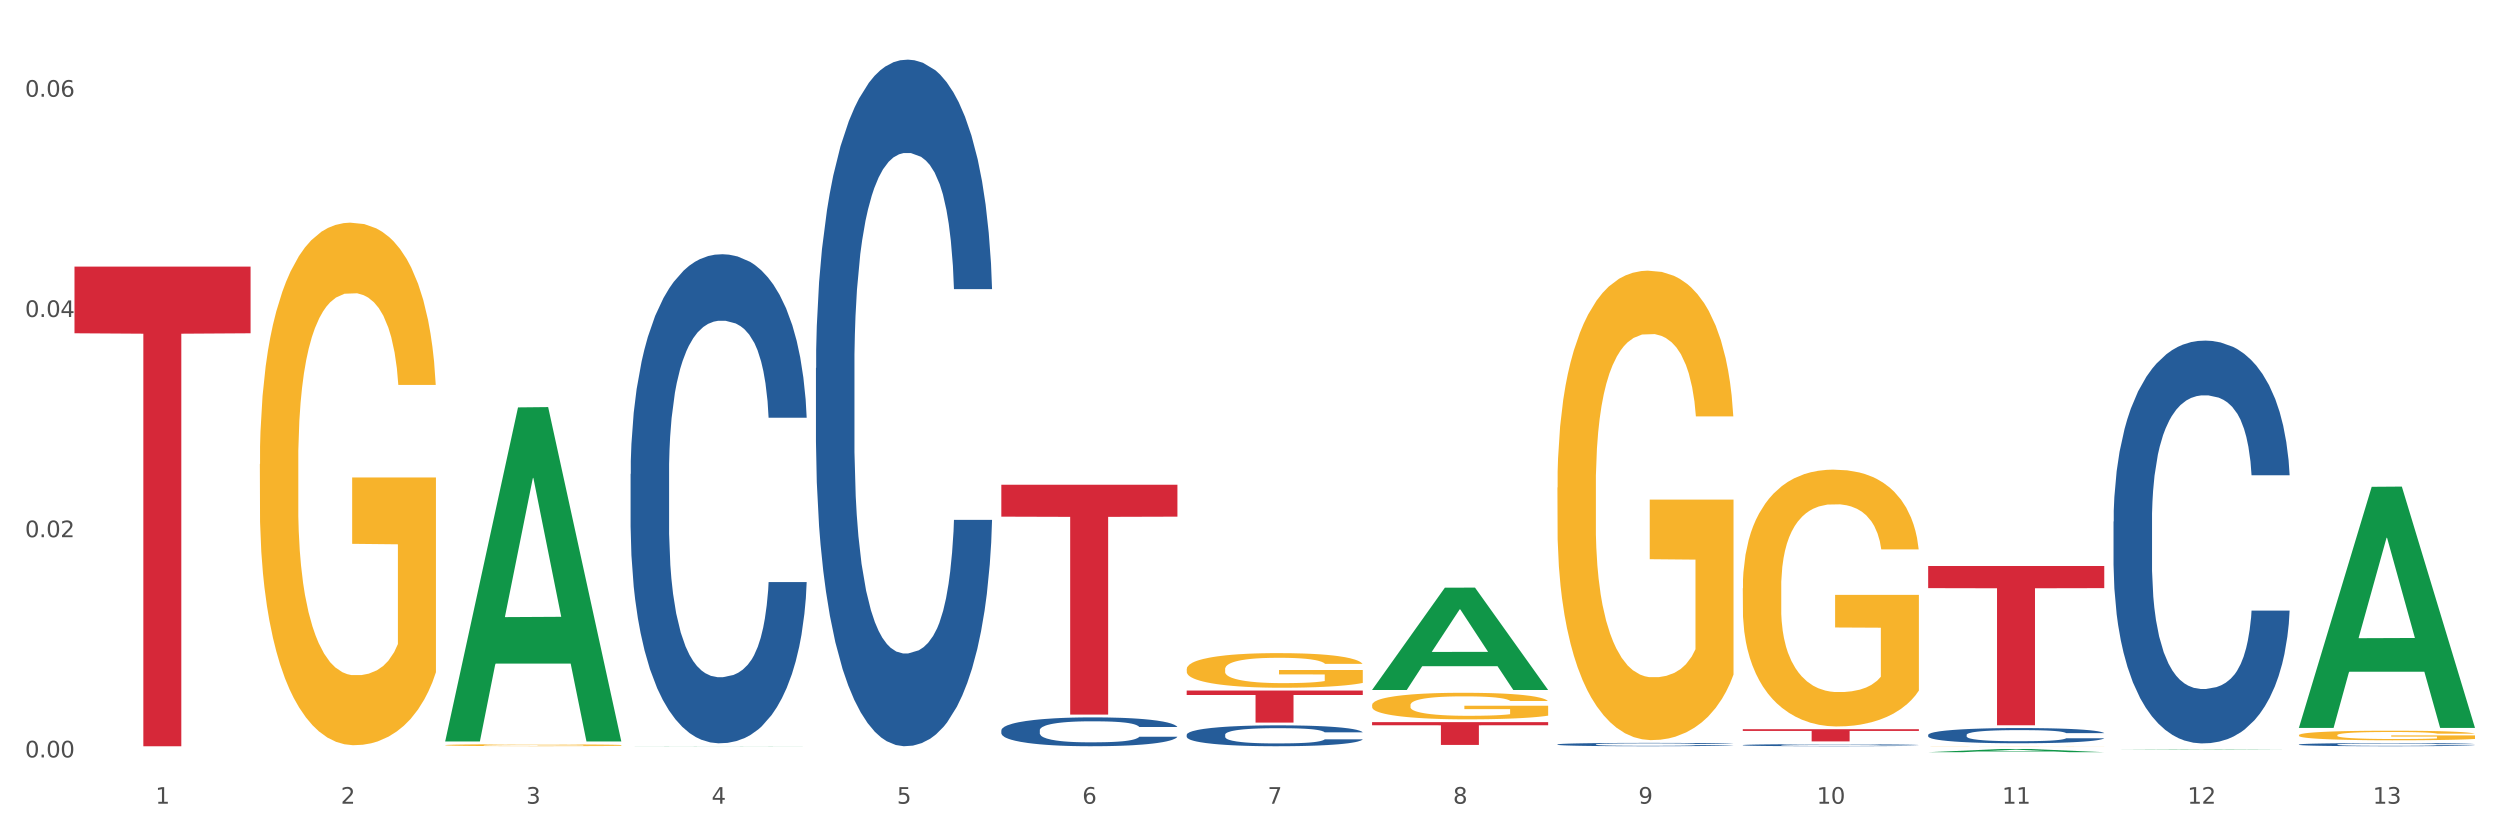 <?xml version="1.0" encoding="utf-8" standalone="no"?>
<!DOCTYPE svg PUBLIC "-//W3C//DTD SVG 1.1//EN"
  "http://www.w3.org/Graphics/SVG/1.1/DTD/svg11.dtd">
<svg xmlns:xlink="http://www.w3.org/1999/xlink" width="1080pt" height="360pt" viewBox="0 0 1080 360" xmlns="http://www.w3.org/2000/svg" version="1.1">
 <rect x="0" y="0" width="1080" height="360" fill="#333333" stroke="none"/>
 <defs>
  <style type="text/css">*{stroke-linejoin: round; stroke-linecap: butt}</style>
 </defs>
 <g id="figure_1">
  <g id="patch_1">
   <path d="M 0 360 
L 1080 360 
L 1080 0 
L 0 0 
z
" style="fill: #ffffff; stroke: #ffffff; stroke-linejoin: miter"/>
  </g>
  <g id="axes_1">
   <g id="matplotlib.axis_1">
    <g id="xtick_1">
     <g id="text_1">
      <!-- 1 -->
      <g style="fill: #4d4d4d" transform="translate(67.159 347.204) scale(0.096 -0.096)">
       <defs>
        <path id="DejaVuSans-31" d="M 794 531 
L 1825 531 
L 1825 4091 
L 703 3866 
L 703 4441 
L 1819 4666 
L 2450 4666 
L 2450 531 
L 3481 531 
L 3481 0 
L 794 0 
L 794 531 
z
" transform="scale(0.016)"/>
       </defs>
       <use xlink:href="#DejaVuSans-31"/>
      </g>
     </g>
    </g>
    <g id="xtick_2">
     <g id="text_2">
      <!-- 2 -->
      <g style="fill: #4d4d4d" transform="translate(147.238 347.204) scale(0.096 -0.096)">
       <defs>
        <path id="DejaVuSans-32" d="M 1228 531 
L 3431 531 
L 3431 0 
L 469 0 
L 469 531 
Q 828 903 1448 1529 
Q 2069 2156 2228 2338 
Q 2531 2678 2651 2914 
Q 2772 3150 2772 3378 
Q 2772 3750 2511 3984 
Q 2250 4219 1831 4219 
Q 1534 4219 1204 4116 
Q 875 4013 500 3803 
L 500 4441 
Q 881 4594 1212 4672 
Q 1544 4750 1819 4750 
Q 2544 4750 2975 4387 
Q 3406 4025 3406 3419 
Q 3406 3131 3298 2873 
Q 3191 2616 2906 2266 
Q 2828 2175 2409 1742 
Q 1991 1309 1228 531 
z
" transform="scale(0.016)"/>
       </defs>
       <use xlink:href="#DejaVuSans-32"/>
      </g>
     </g>
    </g>
    <g id="xtick_3">
     <g id="text_3">
      <!-- 3 -->
      <g style="fill: #4d4d4d" transform="translate(227.317 347.204) scale(0.096 -0.096)">
       <defs>
        <path id="DejaVuSans-33" d="M 2597 2516 
Q 3050 2419 3304 2112 
Q 3559 1806 3559 1356 
Q 3559 666 3084 287 
Q 2609 -91 1734 -91 
Q 1441 -91 1130 -33 
Q 819 25 488 141 
L 488 750 
Q 750 597 1062 519 
Q 1375 441 1716 441 
Q 2309 441 2620 675 
Q 2931 909 2931 1356 
Q 2931 1769 2642 2001 
Q 2353 2234 1838 2234 
L 1294 2234 
L 1294 2753 
L 1863 2753 
Q 2328 2753 2575 2939 
Q 2822 3125 2822 3475 
Q 2822 3834 2567 4026 
Q 2313 4219 1838 4219 
Q 1578 4219 1281 4162 
Q 984 4106 628 3988 
L 628 4550 
Q 988 4650 1302 4700 
Q 1616 4750 1894 4750 
Q 2613 4750 3031 4423 
Q 3450 4097 3450 3541 
Q 3450 3153 3228 2886 
Q 3006 2619 2597 2516 
z
" transform="scale(0.016)"/>
       </defs>
       <use xlink:href="#DejaVuSans-33"/>
      </g>
     </g>
    </g>
    <g id="xtick_4">
     <g id="text_4">
      <!-- 4 -->
      <g style="fill: #4d4d4d" transform="translate(307.396 347.204) scale(0.096 -0.096)">
       <defs>
        <path id="DejaVuSans-34" d="M 2419 4116 
L 825 1625 
L 2419 1625 
L 2419 4116 
z
M 2253 4666 
L 3047 4666 
L 3047 1625 
L 3713 1625 
L 3713 1100 
L 3047 1100 
L 3047 0 
L 2419 0 
L 2419 1100 
L 313 1100 
L 313 1709 
L 2253 4666 
z
" transform="scale(0.016)"/>
       </defs>
       <use xlink:href="#DejaVuSans-34"/>
      </g>
     </g>
    </g>
    <g id="xtick_5">
     <g id="text_5">
      <!-- 5 -->
      <g style="fill: #4d4d4d" transform="translate(387.475 347.204) scale(0.096 -0.096)">
       <defs>
        <path id="DejaVuSans-35" d="M 691 4666 
L 3169 4666 
L 3169 4134 
L 1269 4134 
L 1269 2991 
Q 1406 3038 1543 3061 
Q 1681 3084 1819 3084 
Q 2600 3084 3056 2656 
Q 3513 2228 3513 1497 
Q 3513 744 3044 326 
Q 2575 -91 1722 -91 
Q 1428 -91 1123 -41 
Q 819 9 494 109 
L 494 744 
Q 775 591 1075 516 
Q 1375 441 1709 441 
Q 2250 441 2565 725 
Q 2881 1009 2881 1497 
Q 2881 1984 2565 2268 
Q 2250 2553 1709 2553 
Q 1456 2553 1204 2497 
Q 953 2441 691 2322 
L 691 4666 
z
" transform="scale(0.016)"/>
       </defs>
       <use xlink:href="#DejaVuSans-35"/>
      </g>
     </g>
    </g>
    <g id="xtick_6">
     <g id="text_6">
      <!-- 6 -->
      <g style="fill: #4d4d4d" transform="translate(467.554 347.204) scale(0.096 -0.096)">
       <defs>
        <path id="DejaVuSans-36" d="M 2113 2584 
Q 1688 2584 1439 2293 
Q 1191 2003 1191 1497 
Q 1191 994 1439 701 
Q 1688 409 2113 409 
Q 2538 409 2786 701 
Q 3034 994 3034 1497 
Q 3034 2003 2786 2293 
Q 2538 2584 2113 2584 
z
M 3366 4563 
L 3366 3988 
Q 3128 4100 2886 4159 
Q 2644 4219 2406 4219 
Q 1781 4219 1451 3797 
Q 1122 3375 1075 2522 
Q 1259 2794 1537 2939 
Q 1816 3084 2150 3084 
Q 2853 3084 3261 2657 
Q 3669 2231 3669 1497 
Q 3669 778 3244 343 
Q 2819 -91 2113 -91 
Q 1303 -91 875 529 
Q 447 1150 447 2328 
Q 447 3434 972 4092 
Q 1497 4750 2381 4750 
Q 2619 4750 2861 4703 
Q 3103 4656 3366 4563 
z
" transform="scale(0.016)"/>
       </defs>
       <use xlink:href="#DejaVuSans-36"/>
      </g>
     </g>
    </g>
    <g id="xtick_7">
     <g id="text_7">
      <!-- 7 -->
      <g style="fill: #4d4d4d" transform="translate(547.634 347.204) scale(0.096 -0.096)">
       <defs>
        <path id="DejaVuSans-37" d="M 525 4666 
L 3525 4666 
L 3525 4397 
L 1831 0 
L 1172 0 
L 2766 4134 
L 525 4134 
L 525 4666 
z
" transform="scale(0.016)"/>
       </defs>
       <use xlink:href="#DejaVuSans-37"/>
      </g>
     </g>
    </g>
    <g id="xtick_8">
     <g id="text_8">
      <!-- 8 -->
      <g style="fill: #4d4d4d" transform="translate(627.713 347.204) scale(0.096 -0.096)">
       <defs>
        <path id="DejaVuSans-38" d="M 2034 2216 
Q 1584 2216 1326 1975 
Q 1069 1734 1069 1313 
Q 1069 891 1326 650 
Q 1584 409 2034 409 
Q 2484 409 2743 651 
Q 3003 894 3003 1313 
Q 3003 1734 2745 1975 
Q 2488 2216 2034 2216 
z
M 1403 2484 
Q 997 2584 770 2862 
Q 544 3141 544 3541 
Q 544 4100 942 4425 
Q 1341 4750 2034 4750 
Q 2731 4750 3128 4425 
Q 3525 4100 3525 3541 
Q 3525 3141 3298 2862 
Q 3072 2584 2669 2484 
Q 3125 2378 3379 2068 
Q 3634 1759 3634 1313 
Q 3634 634 3220 271 
Q 2806 -91 2034 -91 
Q 1263 -91 848 271 
Q 434 634 434 1313 
Q 434 1759 690 2068 
Q 947 2378 1403 2484 
z
M 1172 3481 
Q 1172 3119 1398 2916 
Q 1625 2713 2034 2713 
Q 2441 2713 2670 2916 
Q 2900 3119 2900 3481 
Q 2900 3844 2670 4047 
Q 2441 4250 2034 4250 
Q 1625 4250 1398 4047 
Q 1172 3844 1172 3481 
z
" transform="scale(0.016)"/>
       </defs>
       <use xlink:href="#DejaVuSans-38"/>
      </g>
     </g>
    </g>
    <g id="xtick_9">
     <g id="text_9">
      <!-- 9 -->
      <g style="fill: #4d4d4d" transform="translate(707.792 347.204) scale(0.096 -0.096)">
       <defs>
        <path id="DejaVuSans-39" d="M 703 97 
L 703 672 
Q 941 559 1184 500 
Q 1428 441 1663 441 
Q 2288 441 2617 861 
Q 2947 1281 2994 2138 
Q 2813 1869 2534 1725 
Q 2256 1581 1919 1581 
Q 1219 1581 811 2004 
Q 403 2428 403 3163 
Q 403 3881 828 4315 
Q 1253 4750 1959 4750 
Q 2769 4750 3195 4129 
Q 3622 3509 3622 2328 
Q 3622 1225 3098 567 
Q 2575 -91 1691 -91 
Q 1453 -91 1209 -44 
Q 966 3 703 97 
z
M 1959 2075 
Q 2384 2075 2632 2365 
Q 2881 2656 2881 3163 
Q 2881 3666 2632 3958 
Q 2384 4250 1959 4250 
Q 1534 4250 1286 3958 
Q 1038 3666 1038 3163 
Q 1038 2656 1286 2365 
Q 1534 2075 1959 2075 
z
" transform="scale(0.016)"/>
       </defs>
       <use xlink:href="#DejaVuSans-39"/>
      </g>
     </g>
    </g>
    <g id="xtick_10">
     <g id="text_10">
      <!-- 10 -->
      <g style="fill: #4d4d4d" transform="translate(784.817 347.204) scale(0.096 -0.096)">
       <defs>
        <path id="DejaVuSans-30" d="M 2034 4250 
Q 1547 4250 1301 3770 
Q 1056 3291 1056 2328 
Q 1056 1369 1301 889 
Q 1547 409 2034 409 
Q 2525 409 2770 889 
Q 3016 1369 3016 2328 
Q 3016 3291 2770 3770 
Q 2525 4250 2034 4250 
z
M 2034 4750 
Q 2819 4750 3233 4129 
Q 3647 3509 3647 2328 
Q 3647 1150 3233 529 
Q 2819 -91 2034 -91 
Q 1250 -91 836 529 
Q 422 1150 422 2328 
Q 422 3509 836 4129 
Q 1250 4750 2034 4750 
z
" transform="scale(0.016)"/>
       </defs>
       <use xlink:href="#DejaVuSans-31"/>
       <use xlink:href="#DejaVuSans-30" transform="translate(63.623 0)"/>
      </g>
     </g>
    </g>
    <g id="xtick_11">
     <g id="text_11">
      <!-- 11 -->
      <g style="fill: #4d4d4d" transform="translate(864.896 347.204) scale(0.096 -0.096)">
       <use xlink:href="#DejaVuSans-31"/>
       <use xlink:href="#DejaVuSans-31" transform="translate(63.623 0)"/>
      </g>
     </g>
    </g>
    <g id="xtick_12">
     <g id="text_12">
      <!-- 12 -->
      <g style="fill: #4d4d4d" transform="translate(944.975 347.204) scale(0.096 -0.096)">
       <use xlink:href="#DejaVuSans-31"/>
       <use xlink:href="#DejaVuSans-32" transform="translate(63.623 0)"/>
      </g>
     </g>
    </g>
    <g id="xtick_13">
     <g id="text_13">
      <!-- 13 -->
      <g style="fill: #4d4d4d" transform="translate(1025.054 347.204) scale(0.096 -0.096)">
       <use xlink:href="#DejaVuSans-31"/>
       <use xlink:href="#DejaVuSans-33" transform="translate(63.623 0)"/>
      </g>
     </g>
    </g>
    <g id="xtick_14"/>
    <g id="xtick_15"/>
    <g id="xtick_16"/>
    <g id="xtick_17"/>
    <g id="xtick_18"/>
    <g id="xtick_19"/>
    <g id="xtick_20"/>
    <g id="xtick_21"/>
    <g id="xtick_22"/>
    <g id="xtick_23"/>
    <g id="xtick_24"/>
    <g id="xtick_25"/>
   </g>
   <g id="matplotlib.axis_2">
    <g id="ytick_1">
     <g id="text_14">
      <!-- 0.00 -->
      <g style="fill: #4d4d4d" transform="translate(10.8 327.215) scale(0.096 -0.096)">
       <defs>
        <path id="DejaVuSans-2e" d="M 684 794 
L 1344 794 
L 1344 0 
L 684 0 
L 684 794 
z
" transform="scale(0.016)"/>
       </defs>
       <use xlink:href="#DejaVuSans-30"/>
       <use xlink:href="#DejaVuSans-2e" transform="translate(63.623 0)"/>
       <use xlink:href="#DejaVuSans-30" transform="translate(95.41 0)"/>
       <use xlink:href="#DejaVuSans-30" transform="translate(159.033 0)"/>
      </g>
     </g>
    </g>
    <g id="ytick_2">
     <g id="text_15">
      <!-- 0.02 -->
      <g style="fill: #4d4d4d" transform="translate(10.8 232.075) scale(0.096 -0.096)">
       <use xlink:href="#DejaVuSans-30"/>
       <use xlink:href="#DejaVuSans-2e" transform="translate(63.623 0)"/>
       <use xlink:href="#DejaVuSans-30" transform="translate(95.41 0)"/>
       <use xlink:href="#DejaVuSans-32" transform="translate(159.033 0)"/>
      </g>
     </g>
    </g>
    <g id="ytick_3">
     <g id="text_16">
      <!-- 0.04 -->
      <g style="fill: #4d4d4d" transform="translate(10.8 136.935) scale(0.096 -0.096)">
       <use xlink:href="#DejaVuSans-30"/>
       <use xlink:href="#DejaVuSans-2e" transform="translate(63.623 0)"/>
       <use xlink:href="#DejaVuSans-30" transform="translate(95.41 0)"/>
       <use xlink:href="#DejaVuSans-34" transform="translate(159.033 0)"/>
      </g>
     </g>
    </g>
    <g id="ytick_4">
     <g id="text_17">
      <!-- 0.06 -->
      <g style="fill: #4d4d4d" transform="translate(10.8 41.795) scale(0.096 -0.096)">
       <use xlink:href="#DejaVuSans-30"/>
       <use xlink:href="#DejaVuSans-2e" transform="translate(63.623 0)"/>
       <use xlink:href="#DejaVuSans-30" transform="translate(95.41 0)"/>
       <use xlink:href="#DejaVuSans-36" transform="translate(159.033 0)"/>
      </g>
     </g>
    </g>
    <g id="ytick_5"/>
    <g id="ytick_6"/>
    <g id="ytick_7"/>
   </g>
   <g id="PolyCollection_1">
    <path d="M 192.333 320.031 
L 192.412 319.896 
L 223.783 175.993 
L 236.802 175.858 
L 268.408 320.303 
L 253.35 320.303 
L 246.527 286.667 
L 214.136 286.667 
L 213.901 287.209 
L 207.313 320.303 
L 192.333 320.303 
L 192.333 320.031 
L 218.215 266.594 
L 242.449 266.458 
L 230.449 206.645 
L 230.292 206.374 
L 230.136 206.781 
L 218.136 266.458 
L 218.215 266.594 
L 192.333 320.031 
z
" clip-path="url(#pe5ef89b8fb)" style="fill: #109648"/>
    <path d="M 993.125 321.62 
L 993.215 321.618 
L 993.215 321.583 
L 993.485 321.535 
L 994.474 321.448 
L 995.733 321.381 
L 997.891 321.303 
L 999.06 321.27 
L 1000.588 321.234 
L 1003.736 321.175 
L 1007.333 321.125 
L 1009.851 321.097 
L 1011.739 321.08 
L 1015.965 321.048 
L 1018.393 321.034 
L 1020.911 321.023 
L 1023.069 321.016 
L 1026.666 321.007 
L 1029.544 321.003 
L 1032.871 321.002 
L 1035.659 321.003 
L 1039.345 321.008 
L 1044.741 321.023 
L 1046.809 321.032 
L 1049.597 321.047 
L 1052.474 321.067 
L 1054.812 321.087 
L 1057.51 321.116 
L 1060.298 321.154 
L 1062.995 321.201 
L 1064.884 321.245 
L 1066.412 321.292 
L 1067.761 321.348 
L 1068.75 321.41 
L 1069.2 321.461 
L 1052.744 321.461 
L 1052.294 321.415 
L 1051.395 321.365 
L 1050.496 321.331 
L 1049.507 321.303 
L 1047.978 321.272 
L 1046.629 321.252 
L 1044.381 321.228 
L 1042.313 321.213 
L 1040.604 321.204 
L 1038.536 321.196 
L 1034.13 321.189 
L 1030.983 321.189 
L 1029.004 321.191 
L 1026.576 321.198 
L 1024.508 321.206 
L 1022.08 321.221 
L 1020.192 321.238 
L 1018.303 321.259 
L 1017.224 321.274 
L 1015.606 321.302 
L 1014.527 321.324 
L 1013.088 321.363 
L 1012.278 321.391 
L 1010.84 321.463 
L 1010.21 321.515 
L 1009.94 321.552 
L 1009.761 321.592 
L 1009.761 321.788 
L 1010.3 321.876 
L 1010.75 321.914 
L 1011.469 321.956 
L 1012.818 322.012 
L 1014.796 322.066 
L 1016.865 322.104 
L 1018.573 322.128 
L 1020.192 322.146 
L 1021.81 322.16 
L 1023.789 322.172 
L 1025.407 322.18 
L 1027.835 322.187 
L 1030.713 322.191 
L 1032.961 322.191 
L 1037.547 322.185 
L 1039.615 322.179 
L 1041.594 322.17 
L 1043.752 322.156 
L 1045.46 322.141 
L 1046.449 322.13 
L 1048.068 322.106 
L 1049.327 322.081 
L 1050.406 322.052 
L 1051.125 322.027 
L 1051.935 321.989 
L 1052.564 321.946 
L 1052.744 321.924 
L 1069.2 321.924 
L 1068.84 321.969 
L 1068.211 322.013 
L 1066.952 322.072 
L 1065.963 322.106 
L 1064.434 322.147 
L 1062.815 322.182 
L 1060.567 322.221 
L 1058.499 322.25 
L 1056.341 322.275 
L 1054.003 322.298 
L 1049.777 322.329 
L 1048.248 322.338 
L 1045.011 322.353 
L 1042.493 322.362 
L 1038.806 322.371 
L 1035.029 322.376 
L 1031.072 322.377 
L 1027.565 322.374 
L 1023.699 322.367 
L 1021.271 322.359 
L 1018.573 322.348 
L 1015.426 322.331 
L 1012.458 322.309 
L 1009.671 322.284 
L 1007.063 322.255 
L 1004.635 322.223 
L 1001.488 322.169 
L 999.15 322.116 
L 997.441 322.067 
L 996.272 322.025 
L 995.103 321.973 
L 994.474 321.936 
L 993.485 321.848 
L 993.125 321.767 
L 993.125 321.62 
z
" clip-path="url(#pe5ef89b8fb)" style="fill: #255c99"/>
    <path d="M 752.887 321.873 
L 752.977 321.872 
L 752.977 321.849 
L 753.247 321.817 
L 754.236 321.759 
L 755.495 321.715 
L 757.653 321.663 
L 758.822 321.641 
L 760.351 321.617 
L 763.498 321.578 
L 767.095 321.544 
L 769.613 321.526 
L 771.501 321.514 
L 775.728 321.493 
L 778.156 321.484 
L 780.674 321.477 
L 782.832 321.472 
L 786.429 321.466 
L 789.306 321.463 
L 792.633 321.462 
L 795.421 321.463 
L 799.108 321.466 
L 804.503 321.477 
L 806.572 321.482 
L 809.359 321.492 
L 812.237 321.506 
L 814.575 321.519 
L 817.273 321.538 
L 820.06 321.563 
L 822.758 321.595 
L 824.646 321.624 
L 826.175 321.655 
L 827.524 321.693 
L 828.513 321.734 
L 828.963 321.768 
L 812.507 321.768 
L 812.057 321.737 
L 811.158 321.704 
L 810.258 321.681 
L 809.269 321.663 
L 807.741 321.642 
L 806.392 321.629 
L 804.144 321.613 
L 802.075 321.603 
L 800.367 321.597 
L 798.299 321.592 
L 793.892 321.587 
L 790.745 321.587 
L 788.767 321.588 
L 786.339 321.593 
L 784.271 321.598 
L 781.843 321.609 
L 779.954 321.619 
L 778.066 321.634 
L 776.987 321.644 
L 775.368 321.662 
L 774.289 321.677 
L 772.85 321.703 
L 772.041 321.721 
L 770.602 321.769 
L 769.973 321.804 
L 769.703 321.828 
L 769.523 321.855 
L 769.523 321.985 
L 770.063 322.044 
L 770.512 322.069 
L 771.232 322.097 
L 772.581 322.134 
L 774.559 322.17 
L 776.627 322.196 
L 778.336 322.212 
L 779.954 322.223 
L 781.573 322.232 
L 783.551 322.241 
L 785.17 322.246 
L 787.598 322.251 
L 790.475 322.253 
L 792.723 322.253 
L 797.31 322.249 
L 799.378 322.245 
L 801.356 322.239 
L 803.514 322.23 
L 805.223 322.22 
L 806.212 322.212 
L 807.831 322.197 
L 809.089 322.18 
L 810.169 322.161 
L 810.888 322.144 
L 811.697 322.119 
L 812.327 322.09 
L 812.507 322.075 
L 828.963 322.075 
L 828.603 322.106 
L 827.973 322.135 
L 826.714 322.174 
L 825.725 322.197 
L 824.197 322.224 
L 822.578 322.248 
L 820.33 322.273 
L 818.262 322.293 
L 816.104 322.309 
L 813.765 322.324 
L 809.539 322.345 
L 808.01 322.351 
L 804.773 322.361 
L 802.255 322.367 
L 798.568 322.373 
L 794.792 322.376 
L 790.835 322.377 
L 787.328 322.375 
L 783.461 322.37 
L 781.033 322.365 
L 778.336 322.358 
L 775.188 322.346 
L 772.221 322.332 
L 769.433 322.315 
L 766.825 322.296 
L 764.398 322.274 
L 761.25 322.238 
L 758.912 322.203 
L 757.204 322.171 
L 756.035 322.143 
L 754.866 322.108 
L 754.236 322.084 
L 753.247 322.025 
L 752.887 321.971 
L 752.887 321.873 
z
" clip-path="url(#pe5ef89b8fb)" style="fill: #255c99"/>
    <path d="M 672.808 321.58 
L 672.898 321.579 
L 672.898 321.542 
L 673.168 321.492 
L 674.157 321.399 
L 675.416 321.329 
L 677.574 321.247 
L 678.743 321.213 
L 680.272 321.174 
L 683.419 321.112 
L 687.016 321.059 
L 689.534 321.03 
L 691.422 321.012 
L 695.649 320.979 
L 698.077 320.964 
L 700.595 320.952 
L 702.753 320.944 
L 706.35 320.935 
L 709.227 320.931 
L 712.554 320.93 
L 715.342 320.931 
L 719.029 320.936 
L 724.424 320.952 
L 726.492 320.962 
L 729.28 320.977 
L 732.158 320.999 
L 734.496 321.02 
L 737.193 321.05 
L 739.981 321.09 
L 742.679 321.14 
L 744.567 321.186 
L 746.096 321.235 
L 747.445 321.295 
L 748.434 321.359 
L 748.883 321.414 
L 732.427 321.414 
L 731.978 321.365 
L 731.079 321.312 
L 730.179 321.276 
L 729.19 321.247 
L 727.661 321.214 
L 726.313 321.193 
L 724.065 321.168 
L 721.996 321.152 
L 720.288 321.143 
L 718.22 321.135 
L 713.813 321.127 
L 710.666 321.127 
L 708.688 321.129 
L 706.26 321.136 
L 704.191 321.145 
L 701.764 321.161 
L 699.875 321.178 
L 697.987 321.201 
L 696.908 321.217 
L 695.289 321.246 
L 694.21 321.27 
L 692.771 321.31 
L 691.962 321.34 
L 690.523 321.415 
L 689.894 321.47 
L 689.624 321.509 
L 689.444 321.551 
L 689.444 321.757 
L 689.984 321.85 
L 690.433 321.889 
L 691.153 321.934 
L 692.501 321.992 
L 694.48 322.049 
L 696.548 322.09 
L 698.257 322.115 
L 699.875 322.134 
L 701.494 322.148 
L 703.472 322.162 
L 705.091 322.17 
L 707.519 322.177 
L 710.396 322.181 
L 712.644 322.181 
L 717.23 322.175 
L 719.299 322.168 
L 721.277 322.159 
L 723.435 322.144 
L 725.144 322.129 
L 726.133 322.117 
L 727.751 322.092 
L 729.01 322.065 
L 730.089 322.035 
L 730.809 322.008 
L 731.618 321.969 
L 732.248 321.924 
L 732.427 321.9 
L 748.883 321.9 
L 748.524 321.947 
L 747.894 321.994 
L 746.635 322.056 
L 745.646 322.092 
L 744.117 322.135 
L 742.499 322.172 
L 740.251 322.213 
L 738.183 322.244 
L 736.024 322.27 
L 733.686 322.294 
L 729.46 322.327 
L 727.931 322.336 
L 724.694 322.352 
L 722.176 322.361 
L 718.489 322.37 
L 714.713 322.376 
L 710.756 322.377 
L 707.249 322.374 
L 703.382 322.366 
L 700.954 322.358 
L 698.257 322.347 
L 695.109 322.328 
L 692.142 322.306 
L 689.354 322.279 
L 686.746 322.249 
L 684.318 322.214 
L 681.171 322.158 
L 678.833 322.102 
L 677.125 322.051 
L 675.956 322.007 
L 674.787 321.951 
L 674.157 321.913 
L 673.168 321.821 
L 672.808 321.735 
L 672.808 321.58 
z
" clip-path="url(#pe5ef89b8fb)" style="fill: #255c99"/>
    <path d="M 512.65 317.404 
L 512.74 317.396 
L 512.74 317.165 
L 513.01 316.852 
L 513.999 316.274 
L 515.258 315.837 
L 517.416 315.326 
L 518.585 315.112 
L 520.114 314.872 
L 523.261 314.485 
L 526.858 314.155 
L 529.376 313.973 
L 531.264 313.858 
L 535.49 313.652 
L 537.918 313.561 
L 540.436 313.487 
L 542.594 313.437 
L 546.191 313.38 
L 549.069 313.355 
L 552.396 313.347 
L 555.184 313.355 
L 558.871 313.388 
L 564.266 313.487 
L 566.334 313.545 
L 569.122 313.644 
L 571.999 313.776 
L 574.337 313.908 
L 577.035 314.097 
L 579.823 314.345 
L 582.52 314.658 
L 584.409 314.947 
L 585.937 315.252 
L 587.286 315.623 
L 588.275 316.027 
L 588.725 316.365 
L 572.269 316.365 
L 571.819 316.06 
L 570.92 315.73 
L 570.021 315.507 
L 569.032 315.326 
L 567.503 315.12 
L 566.154 314.988 
L 563.906 314.831 
L 561.838 314.732 
L 560.129 314.674 
L 558.061 314.625 
L 553.655 314.576 
L 550.508 314.576 
L 548.529 314.592 
L 546.101 314.633 
L 544.033 314.691 
L 541.605 314.79 
L 539.717 314.897 
L 537.828 315.037 
L 536.749 315.136 
L 535.131 315.318 
L 534.052 315.466 
L 532.613 315.722 
L 531.804 315.903 
L 530.365 316.373 
L 529.735 316.72 
L 529.466 316.959 
L 529.286 317.223 
L 529.286 318.509 
L 529.825 319.087 
L 530.275 319.334 
L 530.994 319.614 
L 532.343 319.977 
L 534.321 320.332 
L 536.39 320.587 
L 538.098 320.744 
L 539.717 320.86 
L 541.335 320.95 
L 543.314 321.033 
L 544.932 321.082 
L 547.36 321.132 
L 550.238 321.156 
L 552.486 321.156 
L 557.072 321.115 
L 559.14 321.074 
L 561.119 321.016 
L 563.277 320.926 
L 564.985 320.827 
L 565.974 320.752 
L 567.593 320.596 
L 568.852 320.431 
L 569.931 320.241 
L 570.65 320.076 
L 571.46 319.829 
L 572.089 319.548 
L 572.269 319.4 
L 588.725 319.4 
L 588.365 319.697 
L 587.736 319.985 
L 586.477 320.373 
L 585.488 320.596 
L 583.959 320.868 
L 582.341 321.099 
L 580.092 321.354 
L 578.024 321.544 
L 575.866 321.709 
L 573.528 321.857 
L 569.302 322.064 
L 567.773 322.121 
L 564.536 322.22 
L 562.018 322.278 
L 558.331 322.336 
L 554.554 322.369 
L 550.598 322.377 
L 547.091 322.361 
L 543.224 322.311 
L 540.796 322.262 
L 538.098 322.187 
L 534.951 322.072 
L 531.983 321.932 
L 529.196 321.767 
L 526.588 321.577 
L 524.16 321.363 
L 521.013 321.008 
L 518.675 320.662 
L 516.966 320.34 
L 515.797 320.068 
L 514.628 319.722 
L 513.999 319.482 
L 513.01 318.905 
L 512.65 318.369 
L 512.65 317.404 
z
" clip-path="url(#pe5ef89b8fb)" style="fill: #255c99"/>
    <path d="M 432.571 315.509 
L 432.661 315.497 
L 432.661 315.179 
L 432.93 314.746 
L 433.92 313.948 
L 435.179 313.345 
L 437.337 312.639 
L 438.506 312.342 
L 440.034 312.012 
L 443.182 311.477 
L 446.779 311.021 
L 449.297 310.771 
L 451.185 310.611 
L 455.411 310.326 
L 457.839 310.201 
L 460.357 310.099 
L 462.515 310.03 
L 466.112 309.951 
L 468.99 309.916 
L 472.317 309.905 
L 475.105 309.916 
L 478.791 309.962 
L 484.187 310.099 
L 486.255 310.178 
L 489.043 310.315 
L 491.92 310.497 
L 494.258 310.68 
L 496.956 310.941 
L 499.744 311.283 
L 502.441 311.716 
L 504.33 312.115 
L 505.858 312.536 
L 507.207 313.049 
L 508.196 313.607 
L 508.646 314.074 
L 492.19 314.074 
L 491.74 313.652 
L 490.841 313.197 
L 489.942 312.889 
L 488.953 312.639 
L 487.424 312.354 
L 486.075 312.172 
L 483.827 311.955 
L 481.759 311.819 
L 480.05 311.739 
L 477.982 311.67 
L 473.576 311.602 
L 470.429 311.602 
L 468.45 311.625 
L 466.022 311.682 
L 463.954 311.762 
L 461.526 311.898 
L 459.638 312.046 
L 457.749 312.24 
L 456.67 312.377 
L 455.052 312.627 
L 453.973 312.832 
L 452.534 313.185 
L 451.724 313.436 
L 450.286 314.085 
L 449.656 314.563 
L 449.386 314.894 
L 449.207 315.258 
L 449.207 317.035 
L 449.746 317.832 
L 450.196 318.174 
L 450.915 318.561 
L 452.264 319.063 
L 454.242 319.552 
L 456.311 319.905 
L 458.019 320.122 
L 459.638 320.281 
L 461.256 320.407 
L 463.235 320.52 
L 464.853 320.589 
L 467.281 320.657 
L 470.159 320.691 
L 472.407 320.691 
L 476.993 320.634 
L 479.061 320.577 
L 481.039 320.498 
L 483.198 320.372 
L 484.906 320.236 
L 485.895 320.133 
L 487.514 319.917 
L 488.773 319.689 
L 489.852 319.427 
L 490.571 319.199 
L 491.381 318.858 
L 492.01 318.47 
L 492.19 318.265 
L 508.646 318.265 
L 508.286 318.675 
L 507.657 319.074 
L 506.398 319.609 
L 505.409 319.917 
L 503.88 320.293 
L 502.261 320.612 
L 500.013 320.965 
L 497.945 321.227 
L 495.787 321.454 
L 493.449 321.659 
L 489.222 321.944 
L 487.694 322.024 
L 484.457 322.161 
L 481.939 322.24 
L 478.252 322.32 
L 474.475 322.366 
L 470.518 322.377 
L 467.011 322.354 
L 463.145 322.286 
L 460.717 322.218 
L 458.019 322.115 
L 454.872 321.956 
L 451.904 321.762 
L 449.117 321.534 
L 446.509 321.272 
L 444.081 320.976 
L 440.934 320.486 
L 438.596 320.008 
L 436.887 319.564 
L 435.718 319.188 
L 434.549 318.709 
L 433.92 318.379 
L 432.93 317.582 
L 432.571 316.841 
L 432.571 315.509 
z
" clip-path="url(#pe5ef89b8fb)" style="fill: #255c99"/>
    <path d="M 352.492 159.034 
L 352.582 158.763 
L 352.582 151.179 
L 352.851 140.885 
L 353.84 121.923 
L 355.099 107.566 
L 357.258 90.772 
L 358.427 83.729 
L 359.955 75.873 
L 363.103 63.141 
L 366.699 52.306 
L 369.217 46.347 
L 371.106 42.554 
L 375.332 35.782 
L 377.76 32.802 
L 380.278 30.365 
L 382.436 28.739 
L 386.033 26.843 
L 388.911 26.03 
L 392.238 25.759 
L 395.025 26.03 
L 398.712 27.114 
L 404.108 30.365 
L 406.176 32.261 
L 408.963 35.511 
L 411.841 39.845 
L 414.179 44.18 
L 416.877 50.41 
L 419.664 58.536 
L 422.362 68.83 
L 424.25 78.311 
L 425.779 88.334 
L 427.128 100.523 
L 428.117 113.797 
L 428.567 124.903 
L 412.111 124.903 
L 411.661 114.88 
L 410.762 104.045 
L 409.863 96.731 
L 408.874 90.772 
L 407.345 83.999 
L 405.996 79.665 
L 403.748 74.519 
L 401.68 71.268 
L 399.971 69.372 
L 397.903 67.746 
L 393.497 66.121 
L 390.349 66.121 
L 388.371 66.663 
L 385.943 68.017 
L 383.875 69.914 
L 381.447 73.164 
L 379.559 76.686 
L 377.67 81.291 
L 376.591 84.541 
L 374.972 90.501 
L 373.893 95.377 
L 372.455 103.774 
L 371.645 109.733 
L 370.207 125.174 
L 369.577 136.551 
L 369.307 144.406 
L 369.127 153.075 
L 369.127 195.333 
L 369.667 214.294 
L 370.117 222.421 
L 370.836 231.631 
L 372.185 243.55 
L 374.163 255.198 
L 376.231 263.595 
L 377.94 268.742 
L 379.559 272.534 
L 381.177 275.514 
L 383.155 278.223 
L 384.774 279.848 
L 387.202 281.474 
L 390.08 282.286 
L 392.328 282.286 
L 396.914 280.932 
L 398.982 279.577 
L 400.96 277.681 
L 403.118 274.701 
L 404.827 271.451 
L 405.816 269.013 
L 407.435 263.866 
L 408.694 258.448 
L 409.773 252.218 
L 410.492 246.8 
L 411.302 238.674 
L 411.931 229.464 
L 412.111 224.588 
L 428.567 224.588 
L 428.207 234.34 
L 427.578 243.821 
L 426.319 256.552 
L 425.33 263.866 
L 423.801 272.805 
L 422.182 280.39 
L 419.934 288.787 
L 417.866 295.018 
L 415.708 300.435 
L 413.37 305.311 
L 409.143 312.083 
L 407.615 313.98 
L 404.377 317.23 
L 401.86 319.126 
L 398.173 321.023 
L 394.396 322.106 
L 390.439 322.377 
L 386.932 321.835 
L 383.066 320.21 
L 380.638 318.585 
L 377.94 316.147 
L 374.793 312.354 
L 371.825 307.749 
L 369.038 302.332 
L 366.43 296.101 
L 364.002 289.058 
L 360.854 277.41 
L 358.516 266.033 
L 356.808 255.469 
L 355.639 246.53 
L 354.47 235.152 
L 353.84 227.297 
L 352.851 208.335 
L 352.492 190.728 
L 352.492 159.034 
z
" clip-path="url(#pe5ef89b8fb)" style="fill: #255c99"/>
    <path d="M 272.412 204.76 
L 272.502 204.567 
L 272.502 199.164 
L 272.772 191.831 
L 273.761 178.324 
L 275.02 168.097 
L 277.178 156.134 
L 278.347 151.117 
L 279.876 145.521 
L 283.023 136.452 
L 286.62 128.733 
L 289.138 124.488 
L 291.027 121.787 
L 295.253 116.963 
L 297.681 114.84 
L 300.199 113.103 
L 302.357 111.946 
L 305.954 110.595 
L 308.831 110.016 
L 312.159 109.823 
L 314.946 110.016 
L 318.633 110.788 
L 324.028 113.103 
L 326.097 114.454 
L 328.884 116.77 
L 331.762 119.857 
L 334.1 122.944 
L 336.798 127.382 
L 339.585 133.171 
L 342.283 140.504 
L 344.171 147.257 
L 345.7 154.397 
L 347.049 163.08 
L 348.038 172.535 
L 348.488 180.447 
L 332.032 180.447 
L 331.582 173.307 
L 330.683 165.589 
L 329.784 160.379 
L 328.794 156.134 
L 327.266 151.31 
L 325.917 148.222 
L 323.669 144.556 
L 321.601 142.24 
L 319.892 140.89 
L 317.824 139.732 
L 313.418 138.574 
L 310.27 138.574 
L 308.292 138.96 
L 305.864 139.925 
L 303.796 141.276 
L 301.368 143.591 
L 299.479 146.1 
L 297.591 149.38 
L 296.512 151.695 
L 294.893 155.941 
L 293.814 159.414 
L 292.375 165.396 
L 291.566 169.641 
L 290.127 180.64 
L 289.498 188.744 
L 289.228 194.34 
L 289.048 200.514 
L 289.048 230.616 
L 289.588 244.124 
L 290.037 249.912 
L 290.757 256.473 
L 292.106 264.963 
L 294.084 273.261 
L 296.152 279.242 
L 297.861 282.909 
L 299.479 285.61 
L 301.098 287.733 
L 303.076 289.662 
L 304.695 290.82 
L 307.123 291.978 
L 310 292.557 
L 312.249 292.557 
L 316.835 291.592 
L 318.903 290.627 
L 320.881 289.276 
L 323.039 287.154 
L 324.748 284.838 
L 325.737 283.102 
L 327.356 279.435 
L 328.615 275.576 
L 329.694 271.138 
L 330.413 267.279 
L 331.222 261.49 
L 331.852 254.929 
L 332.032 251.456 
L 348.488 251.456 
L 348.128 258.403 
L 347.498 265.156 
L 346.24 274.225 
L 345.25 279.435 
L 343.722 285.803 
L 342.103 291.206 
L 339.855 297.188 
L 337.787 301.626 
L 335.629 305.485 
L 333.291 308.958 
L 329.064 313.782 
L 327.535 315.133 
L 324.298 317.449 
L 321.78 318.799 
L 318.094 320.15 
L 314.317 320.922 
L 310.36 321.115 
L 306.853 320.729 
L 302.986 319.571 
L 300.558 318.413 
L 297.861 316.677 
L 294.713 313.975 
L 291.746 310.695 
L 288.958 306.836 
L 286.351 302.398 
L 283.923 297.381 
L 280.775 289.083 
L 278.437 280.979 
L 276.729 273.454 
L 275.56 267.086 
L 274.391 258.981 
L 273.761 253.386 
L 272.772 239.878 
L 272.412 227.336 
L 272.412 204.76 
z
" clip-path="url(#pe5ef89b8fb)" style="fill: #255c99"/>
    <path d="M 32.175 115.176 
L 108.25 115.176 
L 108.25 143.97 
L 78.325 144.165 
L 78.325 322.377 
L 61.92 322.377 
L 61.92 144.165 
L 32.175 143.97 
L 32.175 115.371 
L 32.175 115.176 
z
" clip-path="url(#pe5ef89b8fb)" style="fill: #d62839"/>
    <path d="M 112.254 200.503 
L 112.344 200.297 
L 112.344 192.875 
L 112.524 186.484 
L 113.422 171.021 
L 114.769 158.238 
L 115.757 151.434 
L 116.745 145.867 
L 117.913 140.301 
L 119.35 134.528 
L 121.954 126.075 
L 123.571 121.745 
L 125.547 117.209 
L 129.14 110.612 
L 131.744 106.9 
L 134.439 103.808 
L 138.84 100.097 
L 141.714 98.447 
L 144.768 97.21 
L 148.45 96.386 
L 151.235 96.179 
L 157.342 96.798 
L 162.552 98.653 
L 165.067 100.097 
L 168.3 102.571 
L 170.007 104.22 
L 172.791 107.519 
L 175.665 111.849 
L 177.641 115.56 
L 180.605 122.57 
L 182.85 129.58 
L 184.916 138.239 
L 185.994 144.218 
L 186.802 149.785 
L 187.521 156.176 
L 188.24 166.279 
L 172.072 166.279 
L 171.444 159.062 
L 170.456 152.259 
L 169.019 145.661 
L 167.761 141.538 
L 165.606 136.383 
L 163.63 133.085 
L 161.564 130.61 
L 159.049 128.549 
L 157.073 127.518 
L 154.289 126.693 
L 148.81 126.899 
L 145.127 128.549 
L 142.612 130.61 
L 140.996 132.466 
L 139.559 134.528 
L 137.942 137.414 
L 136.056 141.744 
L 134.708 145.661 
L 133.361 150.609 
L 132.283 155.557 
L 131.295 161.33 
L 130.487 167.516 
L 129.858 173.907 
L 129.319 181.742 
L 128.87 194.731 
L 128.87 222.976 
L 129.05 229.368 
L 129.499 237.821 
L 130.038 244.212 
L 130.936 251.841 
L 131.744 256.995 
L 133.271 264.417 
L 134.978 270.603 
L 136.325 274.52 
L 137.672 277.819 
L 140.008 282.355 
L 142.612 286.066 
L 144.858 288.334 
L 147.912 290.395 
L 149.977 291.22 
L 151.774 291.632 
L 156.175 291.632 
L 159.318 291.014 
L 162.821 289.571 
L 165.516 287.715 
L 167.761 285.447 
L 170.276 281.736 
L 171.893 278.231 
L 171.893 235.141 
L 152.133 234.934 
L 152.133 206.276 
L 188.329 206.276 
L 188.329 290.395 
L 186.802 294.725 
L 185.096 298.642 
L 183.3 302.147 
L 180.605 306.477 
L 177.372 310.6 
L 174.497 313.487 
L 171.444 315.961 
L 167.851 318.229 
L 163.181 320.291 
L 160.306 321.115 
L 156.714 321.734 
L 152.492 321.94 
L 148.81 321.528 
L 145.217 320.497 
L 141.445 318.641 
L 137.762 315.961 
L 134.978 313.281 
L 132.194 309.982 
L 129.23 305.652 
L 126.894 301.529 
L 125.098 297.818 
L 123.122 293.076 
L 120.966 286.89 
L 119.35 281.324 
L 117.913 275.551 
L 116.386 268.129 
L 115.308 261.737 
L 114.23 253.696 
L 113.601 247.717 
L 112.883 238.439 
L 112.344 225.45 
L 112.254 200.503 
z
" clip-path="url(#pe5ef89b8fb)" style="fill: #f7b32b"/>
    <path d="M 432.571 209.394 
L 508.646 209.394 
L 508.646 223.196 
L 478.721 223.289 
L 478.721 308.714 
L 462.316 308.714 
L 462.316 223.289 
L 432.571 223.196 
L 432.571 209.487 
L 432.571 209.394 
z
" clip-path="url(#pe5ef89b8fb)" style="fill: #d62839"/>
    <path d="M 512.65 298.303 
L 588.725 298.303 
L 588.725 300.228 
L 558.8 300.241 
L 558.8 312.155 
L 542.395 312.155 
L 542.395 300.241 
L 512.65 300.228 
L 512.65 298.316 
L 512.65 298.303 
z
" clip-path="url(#pe5ef89b8fb)" style="fill: #d62839"/>
    <path d="M 592.729 311.948 
L 668.804 311.948 
L 668.804 313.32 
L 638.879 313.33 
L 638.879 321.824 
L 622.474 321.824 
L 622.474 313.33 
L 592.729 313.32 
L 592.729 311.957 
L 592.729 311.948 
z
" clip-path="url(#pe5ef89b8fb)" style="fill: #d62839"/>
    <path d="M 752.887 315.024 
L 828.963 315.024 
L 828.963 315.753 
L 799.037 315.758 
L 799.037 320.271 
L 782.632 320.271 
L 782.632 315.758 
L 752.887 315.753 
L 752.887 315.029 
L 752.887 315.024 
z
" clip-path="url(#pe5ef89b8fb)" style="fill: #d62839"/>
    <path d="M 832.967 244.509 
L 909.042 244.509 
L 909.042 254.072 
L 879.116 254.137 
L 879.116 313.325 
L 862.712 313.325 
L 862.712 254.137 
L 832.967 254.072 
L 832.967 244.574 
L 832.967 244.509 
z
" clip-path="url(#pe5ef89b8fb)" style="fill: #d62839"/>
    <path d="M 913.046 225.327 
L 913.136 225.168 
L 913.136 220.718 
L 913.405 214.678 
L 914.395 203.553 
L 915.653 195.13 
L 917.812 185.277 
L 918.981 181.144 
L 920.509 176.536 
L 923.657 169.066 
L 927.254 162.709 
L 929.771 159.212 
L 931.66 156.987 
L 935.886 153.014 
L 938.314 151.266 
L 940.832 149.835 
L 942.99 148.882 
L 946.587 147.769 
L 949.465 147.293 
L 952.792 147.134 
L 955.579 147.293 
L 959.266 147.928 
L 964.662 149.835 
L 966.73 150.948 
L 969.518 152.855 
L 972.395 155.398 
L 974.733 157.941 
L 977.431 161.596 
L 980.218 166.364 
L 982.916 172.403 
L 984.805 177.966 
L 986.333 183.846 
L 987.682 190.998 
L 988.671 198.786 
L 989.121 205.302 
L 972.665 205.302 
L 972.215 199.421 
L 971.316 193.064 
L 970.417 188.773 
L 969.428 185.277 
L 967.899 181.303 
L 966.55 178.761 
L 964.302 175.741 
L 962.234 173.834 
L 960.525 172.721 
L 958.457 171.768 
L 954.051 170.814 
L 950.903 170.814 
L 948.925 171.132 
L 946.497 171.927 
L 944.429 173.039 
L 942.001 174.946 
L 940.113 177.012 
L 938.224 179.714 
L 937.145 181.621 
L 935.527 185.118 
L 934.447 187.978 
L 933.009 192.905 
L 932.199 196.402 
L 930.761 205.461 
L 930.131 212.136 
L 929.861 216.745 
L 929.681 221.83 
L 929.681 246.623 
L 930.221 257.748 
L 930.671 262.516 
L 931.39 267.92 
L 932.739 274.913 
L 934.717 281.746 
L 936.785 286.673 
L 938.494 289.693 
L 940.113 291.918 
L 941.731 293.666 
L 943.71 295.255 
L 945.328 296.209 
L 947.756 297.163 
L 950.634 297.639 
L 952.882 297.639 
L 957.468 296.845 
L 959.536 296.05 
L 961.514 294.938 
L 963.673 293.189 
L 965.381 291.282 
L 966.37 289.852 
L 967.989 286.832 
L 969.248 283.654 
L 970.327 279.998 
L 971.046 276.82 
L 971.856 272.052 
L 972.485 266.648 
L 972.665 263.788 
L 989.121 263.788 
L 988.761 269.509 
L 988.132 275.071 
L 986.873 282.541 
L 985.884 286.832 
L 984.355 292.077 
L 982.736 296.527 
L 980.488 301.454 
L 978.42 305.109 
L 976.262 308.288 
L 973.924 311.148 
L 969.697 315.122 
L 968.169 316.234 
L 964.931 318.141 
L 962.414 319.254 
L 958.727 320.366 
L 954.95 321.002 
L 950.993 321.161 
L 947.486 320.843 
L 943.62 319.889 
L 941.192 318.936 
L 938.494 317.506 
L 935.347 315.281 
L 932.379 312.579 
L 929.592 309.4 
L 926.984 305.745 
L 924.556 301.613 
L 921.409 294.779 
L 919.071 288.104 
L 917.362 281.905 
L 916.193 276.661 
L 915.024 269.986 
L 914.395 265.377 
L 913.405 254.252 
L 913.046 243.921 
L 913.046 225.327 
z
" clip-path="url(#pe5ef89b8fb)" style="fill: #255c99"/>
    <path d="M 832.967 317.472 
L 833.056 317.466 
L 833.056 317.298 
L 833.326 317.069 
L 834.315 316.649 
L 835.574 316.33 
L 837.732 315.958 
L 838.901 315.802 
L 840.43 315.628 
L 843.577 315.345 
L 847.174 315.105 
L 849.692 314.973 
L 851.581 314.889 
L 855.807 314.738 
L 858.235 314.672 
L 860.753 314.618 
L 862.911 314.582 
L 866.508 314.54 
L 869.385 314.522 
L 872.713 314.516 
L 875.5 314.522 
L 879.187 314.546 
L 884.583 314.618 
L 886.651 314.66 
L 889.438 314.732 
L 892.316 314.829 
L 894.654 314.925 
L 897.352 315.063 
L 900.139 315.243 
L 902.837 315.471 
L 904.725 315.682 
L 906.254 315.904 
L 907.603 316.174 
L 908.592 316.469 
L 909.042 316.715 
L 892.586 316.715 
L 892.136 316.493 
L 891.237 316.252 
L 890.338 316.09 
L 889.348 315.958 
L 887.82 315.808 
L 886.471 315.712 
L 884.223 315.597 
L 882.155 315.525 
L 880.446 315.483 
L 878.378 315.447 
L 873.972 315.411 
L 870.824 315.411 
L 868.846 315.423 
L 866.418 315.453 
L 864.35 315.495 
L 861.922 315.567 
L 860.033 315.646 
L 858.145 315.748 
L 857.066 315.82 
L 855.447 315.952 
L 854.368 316.06 
L 852.929 316.246 
L 852.12 316.378 
L 850.681 316.721 
L 850.052 316.973 
L 849.782 317.147 
L 849.602 317.34 
L 849.602 318.277 
L 850.142 318.697 
L 850.591 318.878 
L 851.311 319.082 
L 852.66 319.346 
L 854.638 319.605 
L 856.706 319.791 
L 858.415 319.905 
L 860.033 319.989 
L 861.652 320.055 
L 863.63 320.115 
L 865.249 320.151 
L 867.677 320.187 
L 870.554 320.205 
L 872.803 320.205 
L 877.389 320.175 
L 879.457 320.145 
L 881.435 320.103 
L 883.593 320.037 
L 885.302 319.965 
L 886.291 319.911 
L 887.91 319.797 
L 889.169 319.677 
L 890.248 319.539 
L 890.967 319.418 
L 891.776 319.238 
L 892.406 319.034 
L 892.586 318.926 
L 909.042 318.926 
L 908.682 319.142 
L 908.053 319.352 
L 906.794 319.635 
L 905.804 319.797 
L 904.276 319.995 
L 902.657 320.163 
L 900.409 320.35 
L 898.341 320.488 
L 896.183 320.608 
L 893.845 320.716 
L 889.618 320.866 
L 888.09 320.908 
L 884.852 320.98 
L 882.334 321.022 
L 878.648 321.064 
L 874.871 321.088 
L 870.914 321.094 
L 867.407 321.082 
L 863.54 321.046 
L 861.113 321.01 
L 858.415 320.956 
L 855.268 320.872 
L 852.3 320.77 
L 849.512 320.65 
L 846.905 320.512 
L 844.477 320.356 
L 841.329 320.097 
L 838.991 319.845 
L 837.283 319.611 
L 836.114 319.412 
L 834.945 319.16 
L 834.315 318.986 
L 833.326 318.565 
L 832.967 318.175 
L 832.967 317.472 
z
" clip-path="url(#pe5ef89b8fb)" style="fill: #255c99"/>
    <path d="M 993.125 317.58 
L 993.215 317.576 
L 993.215 317.44 
L 993.394 317.323 
L 994.292 317.039 
L 995.64 316.804 
L 996.628 316.679 
L 997.616 316.577 
L 998.783 316.474 
L 1000.22 316.368 
L 1002.825 316.213 
L 1004.442 316.134 
L 1006.418 316.05 
L 1010.01 315.929 
L 1012.615 315.861 
L 1015.31 315.804 
L 1019.711 315.736 
L 1022.585 315.706 
L 1025.639 315.683 
L 1029.321 315.668 
L 1032.105 315.664 
L 1038.213 315.675 
L 1043.422 315.709 
L 1045.937 315.736 
L 1049.171 315.781 
L 1050.877 315.812 
L 1053.662 315.872 
L 1056.536 315.952 
L 1058.512 316.02 
L 1061.476 316.149 
L 1063.721 316.277 
L 1065.787 316.437 
L 1066.865 316.546 
L 1067.673 316.649 
L 1068.392 316.766 
L 1069.11 316.952 
L 1052.943 316.952 
L 1052.314 316.819 
L 1051.326 316.694 
L 1049.889 316.573 
L 1048.632 316.497 
L 1046.476 316.402 
L 1044.5 316.342 
L 1042.434 316.296 
L 1039.92 316.259 
L 1037.944 316.24 
L 1035.159 316.224 
L 1029.68 316.228 
L 1025.998 316.259 
L 1023.483 316.296 
L 1021.866 316.33 
L 1020.429 316.368 
L 1018.813 316.421 
L 1016.926 316.501 
L 1015.579 316.573 
L 1014.232 316.664 
L 1013.154 316.755 
L 1012.166 316.861 
L 1011.358 316.974 
L 1010.729 317.092 
L 1010.19 317.236 
L 1009.741 317.474 
L 1009.741 317.993 
L 1009.921 318.11 
L 1010.37 318.265 
L 1010.909 318.383 
L 1011.807 318.523 
L 1012.615 318.618 
L 1014.142 318.754 
L 1015.849 318.868 
L 1017.196 318.94 
L 1018.543 319 
L 1020.878 319.083 
L 1023.483 319.152 
L 1025.728 319.193 
L 1028.782 319.231 
L 1030.848 319.246 
L 1032.644 319.254 
L 1037.045 319.254 
L 1040.189 319.242 
L 1043.692 319.216 
L 1046.386 319.182 
L 1048.632 319.14 
L 1051.147 319.072 
L 1052.763 319.008 
L 1052.763 318.216 
L 1033.004 318.212 
L 1033.004 317.686 
L 1069.2 317.686 
L 1069.2 319.231 
L 1067.673 319.311 
L 1065.967 319.383 
L 1064.17 319.447 
L 1061.476 319.526 
L 1058.242 319.602 
L 1055.368 319.655 
L 1052.314 319.701 
L 1048.722 319.742 
L 1044.051 319.78 
L 1041.177 319.795 
L 1037.584 319.807 
L 1033.363 319.81 
L 1029.68 319.803 
L 1026.088 319.784 
L 1022.315 319.75 
L 1018.633 319.701 
L 1015.849 319.651 
L 1013.064 319.591 
L 1010.1 319.511 
L 1007.765 319.436 
L 1005.969 319.367 
L 1003.993 319.28 
L 1001.837 319.167 
L 1000.22 319.064 
L 998.783 318.958 
L 997.256 318.822 
L 996.179 318.705 
L 995.101 318.557 
L 994.472 318.447 
L 993.754 318.277 
L 993.215 318.038 
L 993.125 317.58 
z
" clip-path="url(#pe5ef89b8fb)" style="fill: #f7b32b"/>
    <path d="M 832.967 322.328 
L 833.056 322.328 
L 833.056 322.325 
L 833.236 322.322 
L 834.134 322.316 
L 835.481 322.311 
L 836.469 322.308 
L 837.457 322.306 
L 838.625 322.304 
L 840.062 322.301 
L 842.667 322.298 
L 844.283 322.296 
L 846.259 322.294 
L 849.852 322.292 
L 852.457 322.29 
L 855.151 322.289 
L 859.552 322.287 
L 862.427 322.287 
L 865.48 322.286 
L 869.163 322.286 
L 871.947 322.286 
L 878.055 322.286 
L 883.264 322.287 
L 885.779 322.287 
L 889.012 322.288 
L 890.719 322.289 
L 893.503 322.29 
L 896.377 322.292 
L 898.353 322.294 
L 901.317 322.296 
L 903.563 322.299 
L 905.629 322.303 
L 906.706 322.305 
L 907.515 322.307 
L 908.233 322.31 
L 908.952 322.314 
L 892.785 322.314 
L 892.156 322.311 
L 891.168 322.308 
L 889.731 322.306 
L 888.474 322.304 
L 886.318 322.302 
L 884.342 322.301 
L 882.276 322.3 
L 879.761 322.299 
L 877.785 322.298 
L 875.001 322.298 
L 869.522 322.298 
L 865.84 322.299 
L 863.325 322.3 
L 861.708 322.3 
L 860.271 322.301 
L 858.654 322.302 
L 856.768 322.304 
L 855.421 322.306 
L 854.074 322.308 
L 852.996 322.31 
L 852.008 322.312 
L 851.199 322.315 
L 850.571 322.317 
L 850.032 322.32 
L 849.583 322.326 
L 849.583 322.337 
L 849.762 322.34 
L 850.211 322.343 
L 850.75 322.346 
L 851.648 322.349 
L 852.457 322.351 
L 853.984 322.354 
L 855.69 322.356 
L 857.038 322.358 
L 858.385 322.359 
L 860.72 322.361 
L 863.325 322.362 
L 865.57 322.363 
L 868.624 322.364 
L 870.69 322.365 
L 872.486 322.365 
L 876.887 322.365 
L 880.031 322.364 
L 883.534 322.364 
L 886.228 322.363 
L 888.474 322.362 
L 890.988 322.361 
L 892.605 322.359 
L 892.605 322.342 
L 872.845 322.342 
L 872.845 322.33 
L 909.042 322.33 
L 909.042 322.364 
L 907.515 322.366 
L 905.808 322.368 
L 904.012 322.369 
L 901.317 322.371 
L 898.084 322.372 
L 895.21 322.374 
L 892.156 322.375 
L 888.563 322.375 
L 883.893 322.376 
L 881.019 322.377 
L 877.426 322.377 
L 873.205 322.377 
L 869.522 322.377 
L 865.929 322.376 
L 862.157 322.376 
L 858.475 322.375 
L 855.69 322.373 
L 852.906 322.372 
L 849.942 322.37 
L 847.607 322.369 
L 845.81 322.367 
L 843.834 322.365 
L 841.679 322.363 
L 840.062 322.361 
L 838.625 322.358 
L 837.098 322.355 
L 836.02 322.353 
L 834.942 322.349 
L 834.314 322.347 
L 833.595 322.343 
L 833.056 322.338 
L 832.967 322.328 
z
" clip-path="url(#pe5ef89b8fb)" style="fill: #f7b32b"/>
    <path d="M 752.887 254.15 
L 752.977 254.049 
L 752.977 250.401 
L 753.157 247.26 
L 754.055 239.66 
L 755.402 233.377 
L 756.39 230.033 
L 757.378 227.298 
L 758.546 224.562 
L 759.983 221.724 
L 762.588 217.57 
L 764.204 215.442 
L 766.18 213.213 
L 769.773 209.97 
L 772.378 208.146 
L 775.072 206.626 
L 779.473 204.802 
L 782.347 203.992 
L 785.401 203.384 
L 789.084 202.979 
L 791.868 202.877 
L 797.976 203.181 
L 803.185 204.093 
L 805.7 204.802 
L 808.933 206.018 
L 810.64 206.829 
L 813.424 208.45 
L 816.298 210.578 
L 818.274 212.402 
L 821.238 215.847 
L 823.484 219.293 
L 825.549 223.548 
L 826.627 226.487 
L 827.436 229.223 
L 828.154 232.364 
L 828.873 237.329 
L 812.706 237.329 
L 812.077 233.783 
L 811.089 230.439 
L 809.652 227.196 
L 808.394 225.17 
L 806.239 222.636 
L 804.263 221.015 
L 802.197 219.799 
L 799.682 218.786 
L 797.706 218.279 
L 794.922 217.874 
L 789.443 217.975 
L 785.76 218.786 
L 783.246 219.799 
L 781.629 220.711 
L 780.192 221.724 
L 778.575 223.143 
L 776.689 225.271 
L 775.342 227.196 
L 773.994 229.628 
L 772.917 232.06 
L 771.929 234.897 
L 771.12 237.937 
L 770.492 241.078 
L 769.953 244.929 
L 769.504 251.313 
L 769.504 265.195 
L 769.683 268.336 
L 770.132 272.491 
L 770.671 275.632 
L 771.569 279.381 
L 772.378 281.914 
L 773.905 285.562 
L 775.611 288.602 
L 776.958 290.527 
L 778.306 292.148 
L 780.641 294.378 
L 783.246 296.202 
L 785.491 297.316 
L 788.545 298.33 
L 790.611 298.735 
L 792.407 298.938 
L 796.808 298.938 
L 799.952 298.634 
L 803.454 297.924 
L 806.149 297.012 
L 808.394 295.898 
L 810.909 294.074 
L 812.526 292.351 
L 812.526 271.173 
L 792.766 271.072 
L 792.766 256.987 
L 828.963 256.987 
L 828.963 298.33 
L 827.436 300.457 
L 825.729 302.383 
L 823.933 304.105 
L 821.238 306.233 
L 818.005 308.26 
L 815.131 309.678 
L 812.077 310.894 
L 808.484 312.009 
L 803.814 313.022 
L 800.94 313.428 
L 797.347 313.732 
L 793.125 313.833 
L 789.443 313.63 
L 785.85 313.124 
L 782.078 312.212 
L 778.395 310.894 
L 775.611 309.577 
L 772.827 307.956 
L 769.863 305.828 
L 767.528 303.801 
L 765.731 301.977 
L 763.755 299.647 
L 761.6 296.607 
L 759.983 293.871 
L 758.546 291.034 
L 757.019 287.386 
L 755.941 284.245 
L 754.863 280.293 
L 754.235 277.354 
L 753.516 272.795 
L 752.977 266.411 
L 752.887 254.15 
z
" clip-path="url(#pe5ef89b8fb)" style="fill: #f7b32b"/>
    <path d="M 672.808 210.639 
L 672.898 210.454 
L 672.898 203.786 
L 673.078 198.044 
L 673.976 184.152 
L 675.323 172.667 
L 676.311 166.555 
L 677.299 161.554 
L 678.467 156.553 
L 679.904 151.366 
L 682.508 143.772 
L 684.125 139.882 
L 686.101 135.807 
L 689.694 129.88 
L 692.299 126.546 
L 694.993 123.767 
L 699.394 120.433 
L 702.268 118.951 
L 705.322 117.84 
L 709.005 117.099 
L 711.789 116.914 
L 717.896 117.469 
L 723.106 119.136 
L 725.621 120.433 
L 728.854 122.656 
L 730.561 124.138 
L 733.345 127.101 
L 736.219 130.991 
L 738.195 134.325 
L 741.159 140.623 
L 743.405 146.921 
L 745.47 154.7 
L 746.548 160.072 
L 747.357 165.073 
L 748.075 170.815 
L 748.794 179.891 
L 732.626 179.891 
L 731.998 173.408 
L 731.01 167.296 
L 729.573 161.368 
L 728.315 157.664 
L 726.16 153.033 
L 724.184 150.07 
L 722.118 147.847 
L 719.603 145.994 
L 717.627 145.068 
L 714.843 144.327 
L 709.364 144.513 
L 705.681 145.994 
L 703.166 147.847 
L 701.55 149.514 
L 700.113 151.366 
L 698.496 153.959 
L 696.61 157.849 
L 695.263 161.368 
L 693.915 165.814 
L 692.837 170.259 
L 691.849 175.446 
L 691.041 181.003 
L 690.412 186.745 
L 689.873 193.783 
L 689.424 205.453 
L 689.424 230.829 
L 689.604 236.571 
L 690.053 244.165 
L 690.592 249.908 
L 691.49 256.761 
L 692.299 261.392 
L 693.825 268.06 
L 695.532 273.617 
L 696.879 277.136 
L 698.226 280.1 
L 700.562 284.175 
L 703.166 287.509 
L 705.412 289.546 
L 708.466 291.399 
L 710.531 292.14 
L 712.328 292.51 
L 716.729 292.51 
L 719.872 291.954 
L 723.375 290.658 
L 726.07 288.991 
L 728.315 286.953 
L 730.83 283.619 
L 732.447 280.47 
L 732.447 241.758 
L 712.687 241.572 
L 712.687 215.826 
L 748.883 215.826 
L 748.883 291.399 
L 747.357 295.289 
L 745.65 298.808 
L 743.854 301.957 
L 741.159 305.847 
L 737.926 309.551 
L 735.052 312.144 
L 731.998 314.367 
L 728.405 316.405 
L 723.735 318.257 
L 720.86 318.998 
L 717.268 319.553 
L 713.046 319.739 
L 709.364 319.368 
L 705.771 318.442 
L 701.999 316.775 
L 698.316 314.367 
L 695.532 311.959 
L 692.748 308.995 
L 689.784 305.106 
L 687.448 301.401 
L 685.652 298.067 
L 683.676 293.807 
L 681.52 288.25 
L 679.904 283.249 
L 678.467 278.062 
L 676.94 271.394 
L 675.862 265.652 
L 674.784 258.428 
L 674.155 253.056 
L 673.437 244.721 
L 672.898 233.052 
L 672.808 210.639 
z
" clip-path="url(#pe5ef89b8fb)" style="fill: #f7b32b"/>
    <path d="M 592.729 304.583 
L 592.819 304.573 
L 592.819 304.195 
L 592.999 303.87 
L 593.897 303.084 
L 595.244 302.434 
L 596.232 302.089 
L 597.22 301.806 
L 598.388 301.523 
L 599.825 301.229 
L 602.429 300.799 
L 604.046 300.579 
L 606.022 300.349 
L 609.615 300.013 
L 612.219 299.825 
L 614.914 299.667 
L 619.315 299.479 
L 622.189 299.395 
L 625.243 299.332 
L 628.925 299.29 
L 631.71 299.279 
L 637.817 299.311 
L 643.027 299.405 
L 645.542 299.479 
L 648.775 299.604 
L 650.482 299.688 
L 653.266 299.856 
L 656.14 300.076 
L 658.116 300.265 
L 661.08 300.621 
L 663.325 300.977 
L 665.391 301.418 
L 666.469 301.722 
L 667.277 302.005 
L 667.996 302.33 
L 668.714 302.843 
L 652.547 302.843 
L 651.919 302.476 
L 650.931 302.13 
L 649.494 301.795 
L 648.236 301.585 
L 646.08 301.323 
L 644.105 301.156 
L 642.039 301.03 
L 639.524 300.925 
L 637.548 300.873 
L 634.764 300.831 
L 629.285 300.841 
L 625.602 300.925 
L 623.087 301.03 
L 621.471 301.124 
L 620.033 301.229 
L 618.417 301.376 
L 616.531 301.596 
L 615.183 301.795 
L 613.836 302.047 
L 612.758 302.298 
L 611.77 302.592 
L 610.962 302.906 
L 610.333 303.231 
L 609.794 303.629 
L 609.345 304.29 
L 609.345 305.726 
L 609.525 306.051 
L 609.974 306.48 
L 610.513 306.805 
L 611.411 307.193 
L 612.219 307.455 
L 613.746 307.832 
L 615.453 308.147 
L 616.8 308.346 
L 618.147 308.514 
L 620.483 308.744 
L 623.087 308.933 
L 625.333 309.048 
L 628.386 309.153 
L 630.452 309.195 
L 632.249 309.216 
L 636.65 309.216 
L 639.793 309.185 
L 643.296 309.111 
L 645.991 309.017 
L 648.236 308.902 
L 650.751 308.713 
L 652.368 308.535 
L 652.368 306.344 
L 632.608 306.334 
L 632.608 304.877 
L 668.804 304.877 
L 668.804 309.153 
L 667.277 309.373 
L 665.571 309.572 
L 663.774 309.751 
L 661.08 309.971 
L 657.847 310.18 
L 654.972 310.327 
L 651.919 310.453 
L 648.326 310.568 
L 643.655 310.673 
L 640.781 310.715 
L 637.189 310.746 
L 632.967 310.757 
L 629.285 310.736 
L 625.692 310.683 
L 621.92 310.589 
L 618.237 310.453 
L 615.453 310.317 
L 612.668 310.149 
L 609.705 309.929 
L 607.369 309.719 
L 605.573 309.53 
L 603.597 309.289 
L 601.441 308.975 
L 599.825 308.692 
L 598.388 308.398 
L 596.861 308.021 
L 595.783 307.696 
L 594.705 307.287 
L 594.076 306.983 
L 593.358 306.512 
L 592.819 305.851 
L 592.729 304.583 
z
" clip-path="url(#pe5ef89b8fb)" style="fill: #f7b32b"/>
    <path d="M 512.65 289.064 
L 512.74 289.05 
L 512.74 288.558 
L 512.919 288.135 
L 513.818 287.11 
L 515.165 286.263 
L 516.153 285.812 
L 517.141 285.443 
L 518.308 285.074 
L 519.745 284.692 
L 522.35 284.131 
L 523.967 283.844 
L 525.943 283.544 
L 529.536 283.107 
L 532.14 282.861 
L 534.835 282.656 
L 539.236 282.41 
L 542.11 282.301 
L 545.164 282.219 
L 548.846 282.164 
L 551.631 282.15 
L 557.738 282.191 
L 562.948 282.314 
L 565.462 282.41 
L 568.696 282.574 
L 570.402 282.683 
L 573.187 282.902 
L 576.061 283.189 
L 578.037 283.435 
L 581.001 283.899 
L 583.246 284.364 
L 585.312 284.938 
L 586.39 285.334 
L 587.198 285.703 
L 587.917 286.126 
L 588.635 286.796 
L 572.468 286.796 
L 571.839 286.318 
L 570.851 285.867 
L 569.414 285.429 
L 568.157 285.156 
L 566.001 284.815 
L 564.025 284.596 
L 561.96 284.432 
L 559.445 284.295 
L 557.469 284.227 
L 554.684 284.172 
L 549.206 284.186 
L 545.523 284.295 
L 543.008 284.432 
L 541.391 284.555 
L 539.954 284.692 
L 538.338 284.883 
L 536.451 285.17 
L 535.104 285.429 
L 533.757 285.757 
L 532.679 286.085 
L 531.691 286.468 
L 530.883 286.878 
L 530.254 287.301 
L 529.715 287.82 
L 529.266 288.681 
L 529.266 290.553 
L 529.446 290.977 
L 529.895 291.537 
L 530.434 291.96 
L 531.332 292.466 
L 532.14 292.807 
L 533.667 293.299 
L 535.374 293.709 
L 536.721 293.969 
L 538.068 294.187 
L 540.403 294.488 
L 543.008 294.734 
L 545.254 294.884 
L 548.307 295.021 
L 550.373 295.076 
L 552.169 295.103 
L 556.571 295.103 
L 559.714 295.062 
L 563.217 294.966 
L 565.912 294.843 
L 568.157 294.693 
L 570.672 294.447 
L 572.289 294.215 
L 572.289 291.359 
L 552.529 291.346 
L 552.529 289.446 
L 588.725 289.446 
L 588.725 295.021 
L 587.198 295.308 
L 585.492 295.567 
L 583.695 295.8 
L 581.001 296.087 
L 577.767 296.36 
L 574.893 296.551 
L 571.839 296.715 
L 568.247 296.865 
L 563.576 297.002 
L 560.702 297.057 
L 557.109 297.098 
L 552.888 297.111 
L 549.206 297.084 
L 545.613 297.016 
L 541.841 296.893 
L 538.158 296.715 
L 535.374 296.538 
L 532.589 296.319 
L 529.625 296.032 
L 527.29 295.759 
L 525.494 295.513 
L 523.518 295.199 
L 521.362 294.789 
L 519.745 294.42 
L 518.308 294.037 
L 516.781 293.545 
L 515.704 293.122 
L 514.626 292.589 
L 513.997 292.193 
L 513.279 291.578 
L 512.74 290.717 
L 512.65 289.064 
z
" clip-path="url(#pe5ef89b8fb)" style="fill: #f7b32b"/>
    <path d="M 192.333 321.888 
L 192.423 321.887 
L 192.423 321.859 
L 192.603 321.835 
L 193.501 321.777 
L 194.848 321.728 
L 195.836 321.703 
L 196.824 321.682 
L 197.992 321.661 
L 199.429 321.639 
L 202.034 321.607 
L 203.65 321.591 
L 205.626 321.573 
L 209.219 321.548 
L 211.824 321.534 
L 214.518 321.523 
L 218.919 321.509 
L 221.793 321.503 
L 224.847 321.498 
L 228.53 321.495 
L 231.314 321.494 
L 237.422 321.496 
L 242.631 321.503 
L 245.146 321.509 
L 248.379 321.518 
L 250.086 321.524 
L 252.87 321.537 
L 255.744 321.553 
L 257.72 321.567 
L 260.684 321.594 
L 262.93 321.62 
L 264.995 321.653 
L 266.073 321.675 
L 266.882 321.696 
L 267.6 321.721 
L 268.319 321.759 
L 252.152 321.759 
L 251.523 321.731 
L 250.535 321.706 
L 249.098 321.681 
L 247.84 321.665 
L 245.685 321.646 
L 243.709 321.633 
L 241.643 321.624 
L 239.128 321.616 
L 237.152 321.612 
L 234.368 321.609 
L 228.889 321.61 
L 225.206 321.616 
L 222.692 321.624 
L 221.075 321.631 
L 219.638 321.639 
L 218.021 321.65 
L 216.135 321.666 
L 214.788 321.681 
L 213.44 321.7 
L 212.363 321.718 
L 211.375 321.74 
L 210.566 321.763 
L 209.937 321.788 
L 209.399 321.817 
L 208.949 321.866 
L 208.949 321.973 
L 209.129 321.997 
L 209.578 322.029 
L 210.117 322.053 
L 211.015 322.082 
L 211.824 322.101 
L 213.351 322.129 
L 215.057 322.153 
L 216.404 322.167 
L 217.752 322.18 
L 220.087 322.197 
L 222.692 322.211 
L 224.937 322.22 
L 227.991 322.227 
L 230.057 322.231 
L 231.853 322.232 
L 236.254 322.232 
L 239.398 322.23 
L 242.9 322.224 
L 245.595 322.217 
L 247.84 322.209 
L 250.355 322.195 
L 251.972 322.181 
L 251.972 322.019 
L 232.212 322.018 
L 232.212 321.91 
L 268.408 321.91 
L 268.408 322.227 
L 266.882 322.244 
L 265.175 322.259 
L 263.379 322.272 
L 260.684 322.288 
L 257.451 322.304 
L 254.577 322.315 
L 251.523 322.324 
L 247.93 322.332 
L 243.26 322.34 
L 240.386 322.343 
L 236.793 322.346 
L 232.571 322.347 
L 228.889 322.345 
L 225.296 322.341 
L 221.524 322.334 
L 217.841 322.324 
L 215.057 322.314 
L 212.273 322.301 
L 209.309 322.285 
L 206.974 322.269 
L 205.177 322.255 
L 203.201 322.238 
L 201.046 322.214 
L 199.429 322.193 
L 197.992 322.171 
L 196.465 322.143 
L 195.387 322.119 
L 194.309 322.089 
L 193.681 322.066 
L 192.962 322.031 
L 192.423 321.982 
L 192.333 321.888 
z
" clip-path="url(#pe5ef89b8fb)" style="fill: #f7b32b"/>
    <path d="M 993.125 314.277 
L 993.203 314.179 
L 1024.574 210.302 
L 1037.594 210.204 
L 1069.2 314.473 
L 1054.142 314.473 
L 1047.319 290.192 
L 1014.928 290.192 
L 1014.693 290.584 
L 1008.105 314.473 
L 993.125 314.473 
L 993.125 314.277 
L 1019.006 275.702 
L 1043.24 275.604 
L 1031.241 232.428 
L 1031.084 232.232 
L 1030.927 232.526 
L 1018.928 275.604 
L 1019.006 275.702 
L 993.125 314.277 
z
" clip-path="url(#pe5ef89b8fb)" style="fill: #109648"/>
    <path d="M 913.046 323.746 
L 913.124 323.745 
L 944.495 323.568 
L 957.514 323.568 
L 989.121 323.746 
L 974.063 323.746 
L 967.239 323.705 
L 934.849 323.705 
L 934.613 323.705 
L 928.025 323.746 
L 913.046 323.746 
L 913.046 323.746 
L 938.927 323.68 
L 963.161 323.68 
L 951.162 323.606 
L 951.005 323.606 
L 950.848 323.606 
L 938.848 323.68 
L 938.927 323.68 
L 913.046 323.746 
z
" clip-path="url(#pe5ef89b8fb)" style="fill: #109648"/>
    <path d="M 832.967 324.947 
L 833.045 324.946 
L 864.416 323.57 
L 877.435 323.568 
L 909.042 324.95 
L 893.984 324.95 
L 887.16 324.628 
L 854.769 324.628 
L 854.534 324.633 
L 847.946 324.95 
L 832.967 324.95 
L 832.967 324.947 
L 858.848 324.436 
L 883.082 324.435 
L 871.083 323.863 
L 870.926 323.86 
L 870.769 323.864 
L 858.769 324.435 
L 858.848 324.436 
L 832.967 324.947 
z
" clip-path="url(#pe5ef89b8fb)" style="fill: #109648"/>
    <path d="M 592.729 298.005 
L 592.807 297.964 
L 624.179 253.884 
L 637.198 253.843 
L 668.804 298.088 
L 653.746 298.088 
L 646.923 287.785 
L 614.532 287.785 
L 614.297 287.951 
L 607.709 298.088 
L 592.729 298.088 
L 592.729 298.005 
L 618.61 281.636 
L 642.845 281.595 
L 630.845 263.273 
L 630.688 263.19 
L 630.531 263.315 
L 618.532 281.595 
L 618.61 281.636 
L 592.729 298.005 
z
" clip-path="url(#pe5ef89b8fb)" style="fill: #109648"/>
    <path d="M 272.412 322.377 
L 272.491 322.377 
L 303.862 322.306 
L 316.881 322.306 
L 348.488 322.377 
L 333.429 322.377 
L 326.606 322.36 
L 294.215 322.36 
L 293.98 322.361 
L 287.392 322.377 
L 272.412 322.377 
L 272.412 322.377 
L 298.294 322.351 
L 322.528 322.351 
L 310.528 322.321 
L 310.372 322.321 
L 310.215 322.321 
L 298.215 322.351 
L 298.294 322.351 
L 272.412 322.377 
z
" clip-path="url(#pe5ef89b8fb)" style="fill: #109648"/>
   </g>
  </g>
 </g>
 <defs>
  <clipPath id="pe5ef89b8fb">
   <rect x="32.175" y="10.8" width="1037.025" height="329.109"/>
  </clipPath>
 </defs>
</svg>
